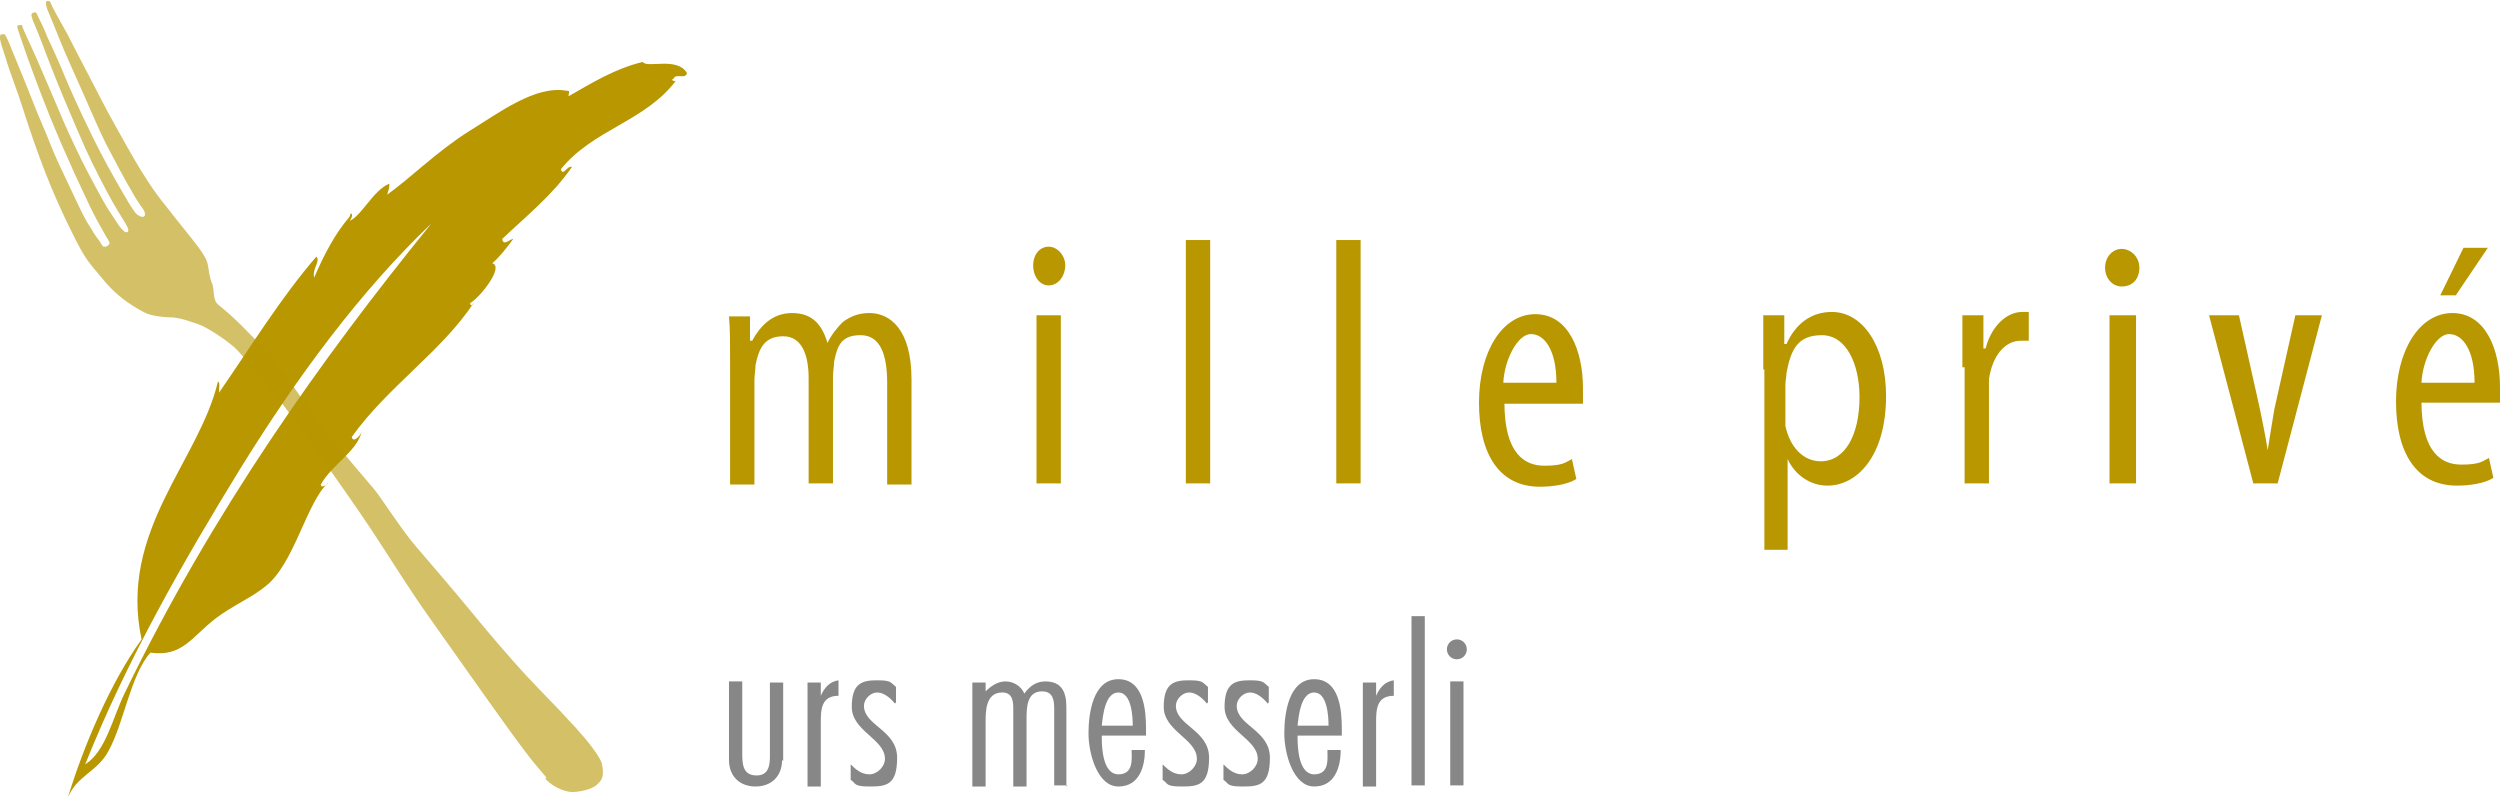 <?xml version="1.0" encoding="UTF-8"?>
<svg id="Ebene_1" xmlns="http://www.w3.org/2000/svg" version="1.1" viewBox="0 0 226 72">
  <!-- Generator: Adobe Illustrator 29.3.1, SVG Export Plug-In . SVG Version: 2.1.0 Build 151)  -->
  <defs>
    <style>
      .st0, .st1 {
        fill: #b89700;
      }

      .st1 {
        isolation: isolate;
        opacity: .6;
      }

      .st2 {
        fill: #878787;
      }
    </style>
  </defs>
  <g>
    <path class="st0" d="M202.4,28.5l1.9,8.5c.2,1,.5,2.4.7,3.7h0c.2-1.3.4-2.5.6-3.7l1.9-8.5h2.4l-4,15.2h-2.2l-4-15.2h2.5Z"/>
    <path class="st0" d="M191.8,25.9c-.8,0-1.5-.7-1.5-1.7s.7-1.7,1.5-1.7,1.6.7,1.6,1.7-.6,1.7-1.6,1.7h0M190.7,43.7v-15.2h2.4v15.2h-2.4Z"/>
  </g>
  <path class="st0" d="M223.7,34.6c0-3-1.1-4.4-2.3-4.4s-2.4,2.3-2.5,4.4h4.8ZM218.9,36.3c0,4.7,1.9,5.7,3.6,5.7s1.9-.3,2.5-.6l.4,1.8c-.8.5-2.1.7-3.3.7-3.7,0-5.5-3-5.5-7.6s2.1-8,5.1-8,4.3,3.3,4.3,6.7,0,1,0,1.4c0,0-7.1,0-7.1,0Z"/>
  <g>
    <path class="st0" d="M140.7,34.6c0-3-1.1-4.4-2.3-4.4s-2.4,2.3-2.5,4.4h4.8ZM136,36.4c0,4.7,1.9,5.7,3.6,5.7s1.9-.3,2.5-.6l.4,1.8c-.8.5-2.1.7-3.3.7-3.7,0-5.5-3-5.5-7.6s2.1-8,5.1-8,4.3,3.3,4.3,6.7,0,1,0,1.4c0,0-7.1,0-7.1,0Z"/>
    <g>
      <path class="st0" d="M80.2,43.7v-9.1c0-2.5-.6-4.3-2.4-4.3s-2.1,1-2.4,2.4c0,.4-.1.9-.1,1.4v9.6h-2.2v-9.5c0-2.1-.6-3.8-2.3-3.8s-2.2,1.1-2.5,2.6c0,.4-.1.9-.1,1.4v9.4h-2.2v-11.2c0-1.7,0-2.8-.1-4h1.9v2.2h.2c.7-1.3,1.8-2.5,3.6-2.5s2.7,1,3.2,2.7h0c.4-.8.9-1.4,1.4-1.9.7-.5,1.4-.8,2.4-.8,1.8,0,3.8,1.4,3.8,6v9.5h-2.2Z"/>
      <path class="st0" d="M93.7,43.7v-15.2h2.2v15.2h-2.2ZM94.8,25.8c-.8,0-1.4-.8-1.4-1.8s.6-1.7,1.4-1.7,1.5.8,1.5,1.7-.6,1.8-1.5,1.8h0Z"/>
      <polygon class="st0" points="107.2 43.7 107.2 21.7 109.4 21.7 109.4 43.7 107.2 43.7 107.2 43.7"/>
      <polygon class="st0" points="120.8 43.7 120.8 21.7 123 21.7 123 43.7 120.8 43.7 120.8 43.7"/>
    </g>
  </g>
  <path class="st0" d="M177.4,33.2c0-1.8,0-3.3,0-4.7h1.9v3h.2c.5-2,1.9-3.3,3.3-3.3s.4,0,.6,0v2.6c-.2,0-.4,0-.7,0-1.5,0-2.6,1.4-2.9,3.5,0,.4,0,.8,0,1.3v8.1h-2.2v-10.5s0,0,0,0Z"/>
  <path class="st0" d="M224.9,22.4l-2.9,4.3h-1.4s2.1-4.3,2.1-4.3h2.2s0,0,0,0Z"/>
  <path class="st0" d="M159.4,33.4c0-1.9,0-3.5,0-4.9h1.9v2.6h.2c.8-1.8,2.2-2.9,4.1-2.9,2.8,0,4.9,3.1,4.9,7.6,0,5.4-2.6,8.1-5.3,8.1-1.5,0-2.9-.9-3.6-2.4h0v8.2h-2.1v-16.3s0,0,0,0ZM161.4,37.4c0,.4,0,.8,0,1.1.4,1.9,1.6,3.2,3.2,3.2,2.2,0,3.5-2.4,3.5-5.8,0-3-1.2-5.6-3.4-5.6s-2.8,1.3-3.2,3.4c0,.3-.1.7-.1,1.1v2.6h0Z"/>
  <path class="st0" d="M11.3,62.6c7.9-16.3,17.7-30.1,27.7-42.4-6.4,6.1-12.1,13.8-17.3,22.2-5.1,8.3-10.2,17.2-14,26.7,1.9-1.2,2.5-4.3,3.6-6.5h0ZM31.7,19.3c.3,0,0,.7-.2.7,1.1-.3,2.2-2.8,3.7-3.4,0,.5-.1.6-.2,1,2.1-1.5,4.6-4,7.5-5.8,2.6-1.6,5.9-4.1,8.7-3.6.4,0,.2.1.2.5,2.1-1.2,4.2-2.5,6.7-3.1.4.6,3.1-.5,4,1-.1.6-1,0-1.2.5-.3.1,0,.3.2.2-2.8,3.7-7.5,4.4-10.4,8,.2.7.6-.4,1-.2-1.8,2.6-4.1,4.4-6.3,6.5.1.7.7,0,1,0-.6.8-1.2,1.6-1.9,2.2,1.1.3-1.1,3.1-2,3.6,0,.3.3.2.3,0-2.8,4.3-7.8,7.6-11,12.1.1.6.8-.1.9-.5-.4,1.8-2.7,3-3.7,4.8,0,.4.6,0,.7-.2-2,1.8-3.1,7.4-5.7,9.4-1.2,1-2.9,1.7-4.5,2.9-2.2,1.7-3,3.5-5.9,3.1-1.8,2-2.4,6.4-3.8,8.9-1,1.9-2.9,2.2-3.7,4.3,1.5-4.9,3.9-10.5,6.7-14.4-2.1-9.8,5.2-16.1,6.9-23.3.2,0,.1.6.1,1,2.9-4.2,5.6-8.6,8.8-12.3.4.4-.4,1.1-.2,1.9.9-2.1,1.9-4,3.2-5.5h0Z"/>
  <path class="st1" d="M49.4,70.3c-.8-1-.9-.9-3.5-4.5-2.6-3.6-5.6-7.9-7.1-10s-3.4-5.1-4.5-6.8-2.2-3.3-4.1-6c-1.9-2.7-3.8-5.4-5.3-7.3-1.6-1.9-2.1-2.6-3.5-4.1-.7-.7-2.6-2-3.5-2.3s-1.4-.5-2.2-.6c-.8,0-1.4-.1-1.9-.2s-.9-.3-1.7-.8-1.8-1.2-3-2.7c-1.2-1.4-1.5-1.8-2.5-3.8-1-2-1.8-3.8-2.5-5.6-.7-1.8-1.4-3.8-2-5.7S.9,6.6.5,5.2C0,3.7,0,3.6,0,3.4c0-.2,0-.3.2-.3.2,0,.2-.1.4.3.2.4.3.7.8,1.9s.9,2.2,1.5,3.7c.6,1.6,1.1,2.6,1.6,3.9.5,1.3,1.1,2.5,1.9,4.2.8,1.7,1.3,2.8,1.8,3.5.4.7.5.8.8,1.2.3.5.3.5.5.5s.4-.2.4-.3c0,0,0-.2-.3-.6-.2-.4-.7-1.2-1.2-2.2-.5-1-.8-1.7-1.7-3.6-.9-2-1.3-2.9-2.2-5.1-.9-2.2-2.1-5.5-2.5-6.7-.4-1.2-.5-1.4-.4-1.5.1,0,.3-.1.4,0,0,.2.7,1.6,1.4,3.2.7,1.6,2.1,4.9,2.4,5.6.3.7,1.5,3.3,2.1,4.4s1.4,2.7,2,3.6.9,1.4,1.1,1.6c.2.2.3.3.4.3.1,0,.4,0,0-.7s-.9-1.4-1.8-3.1c-.9-1.7-1.7-3.3-2.5-5.2-.8-1.9-1.1-2.5-2.1-5s-1.4-3.7-1.8-4.6c-.4-.9-.4-1.1-.3-1.2.1,0,.3-.2.4,0,.1.2.8,1.6,1,2.2.3.6,1.2,2.6,1.6,3.6s1.6,3.6,2.1,4.6c.5,1.1,1.6,3.2,2.4,4.6s1.7,3,2,3.2c.3.2.4.2.5.2.2,0,.3-.2.1-.6-.2-.3-.6-.8-1.2-1.9-.6-1-1.2-2.2-1.8-3.3-.6-1.1-1.1-2.2-2.1-4.5-1-2.3-2-4.4-2.7-6.2-.7-1.8-.9-2.1-1-2.5-.1-.4,0-.5,0-.5.1,0,.3-.1.4.2s.6,1.2,1.5,2.8c.8,1.6,2.4,4.6,3,5.8.6,1.2,2.4,4.4,3.1,5.6s1.7,2.8,2.7,4c1,1.3,2.4,3,3,3.8s.8,1.2.9,1.7c.1.5.1,1,.4,1.7.2.6,0,1.5.6,1.9.6.5,1.1.9,2,1.8s2.4,2.4,3.4,3.7c1,1.3,2.9,4.2,4,5.6,1.1,1.4,4,4.8,4.6,5.5s2.5,3.7,3.8,5.2c1.3,1.5,3.6,4.2,5,5.9,1.3,1.6,3.6,4.3,5,5.8,1.4,1.5,3.2,3.3,3.8,4q.6.6,1,1.1c.4.4,1.8,2.1,2,2.8.3,1.3-.1,1.6-.4,1.9-.5.5-1.7.7-2.3.7-.4,0-1.6-.3-2.4-1.2h0Z"/>
  <g>
    <path class="st2" d="M70.7,68.7c0,1.5-1,2.4-2.4,2.4s-2.4-.9-2.4-2.4v-7.1h1.2v6.4c0,1,0,2.1,1.3,2.1s1.2-1.3,1.2-2.2v-6.2h1.2v7.1h0Z"/>
    <path class="st2" d="M75.8,62.9c-1.6,0-1.6,1.3-1.6,2.5v5.7h-1.2v-9.4h1.2v1.2c.3-.7.8-1.3,1.6-1.4v1.4h0Z"/>
    <path class="st2" d="M80.9,63.6c-.4-.5-1-1-1.6-1s-1.2.6-1.2,1.2c0,1.8,3,2.2,3,4.7s-1,2.6-2.5,2.6-1.2-.3-1.7-.6v-1.4c.5.5,1,.9,1.7.9s1.4-.7,1.4-1.4c0-1.8-3-2.5-3-4.7s1-2.4,2.3-2.4,1.2.2,1.7.6v1.4Z"/>
    <path class="st2" d="M96.5,71h-1.2v-6.9c0-.8-.1-1.6-1.1-1.6-1.4,0-1.4,1.5-1.4,2.6v6h-1.2v-6.9c0-.7,0-1.6-1-1.6-1.5,0-1.5,1.7-1.5,2.7v5.8h-1.2v-9.4h1.2v.8c.5-.5,1.1-.9,1.8-.9s1.4.4,1.7,1.1c.5-.7,1.1-1.1,1.9-1.1,1.5,0,1.9,1,1.9,2.3v7.2h0Z"/>
    <path class="st2" d="M103.5,67.8c0,1.5-.5,3.3-2.4,3.3s-2.7-3-2.7-4.8.4-4.9,2.7-4.9,2.5,2.8,2.5,4.5,0,.4,0,.6h-4v.2c0,.9.1,3.3,1.5,3.3s1.2-1.4,1.2-2.2h1.2,0ZM102.4,65.6c0-.8-.1-3-1.3-3s-1.4,2.1-1.5,3h2.8Z"/>
    <path class="st2" d="M109.1,63.6c-.4-.5-1-1-1.6-1s-1.2.6-1.2,1.2c0,1.8,3,2.2,3,4.7s-1,2.6-2.5,2.6-1.2-.3-1.7-.6v-1.4c.5.5,1,.9,1.7.9s1.4-.7,1.4-1.4c0-1.8-3-2.5-3-4.7s1-2.4,2.3-2.4,1.2.2,1.7.6v1.4h0Z"/>
    <path class="st2" d="M114.6,63.6c-.4-.5-1-1-1.6-1s-1.2.6-1.2,1.2c0,1.8,3,2.2,3,4.7s-1,2.6-2.5,2.6-1.2-.3-1.7-.6v-1.4c.5.5,1,.9,1.7.9s1.4-.7,1.4-1.4c0-1.8-3-2.5-3-4.7s1-2.4,2.3-2.4,1.2.2,1.7.6v1.4Z"/>
    <path class="st2" d="M121.2,67.8c0,1.5-.5,3.3-2.4,3.3s-2.7-3-2.7-4.8.4-4.9,2.7-4.9,2.5,2.8,2.5,4.5,0,.4,0,.6h-4v.2c0,.9.1,3.3,1.5,3.3s1.2-1.4,1.2-2.2h1.2,0ZM120.1,65.6c0-.8-.1-3-1.3-3s-1.4,2.1-1.5,3h2.8Z"/>
    <path class="st2" d="M126,62.9c-1.6,0-1.6,1.3-1.6,2.5v5.7h-1.2v-9.4h1.2v1.2c.3-.7.8-1.3,1.6-1.4v1.4h0Z"/>
    <path class="st2" d="M127.6,71v-15.3h1.2v15.3h-1.2Z"/>
    <path class="st2" d="M131.7,59.6c-.5,0-.9-.4-.9-.9s.4-.9.9-.9.9.4.9.9-.4.9-.9.9ZM131.1,71v-9.4h1.2v9.4h-1.2Z"/>
  </g>
</svg>
